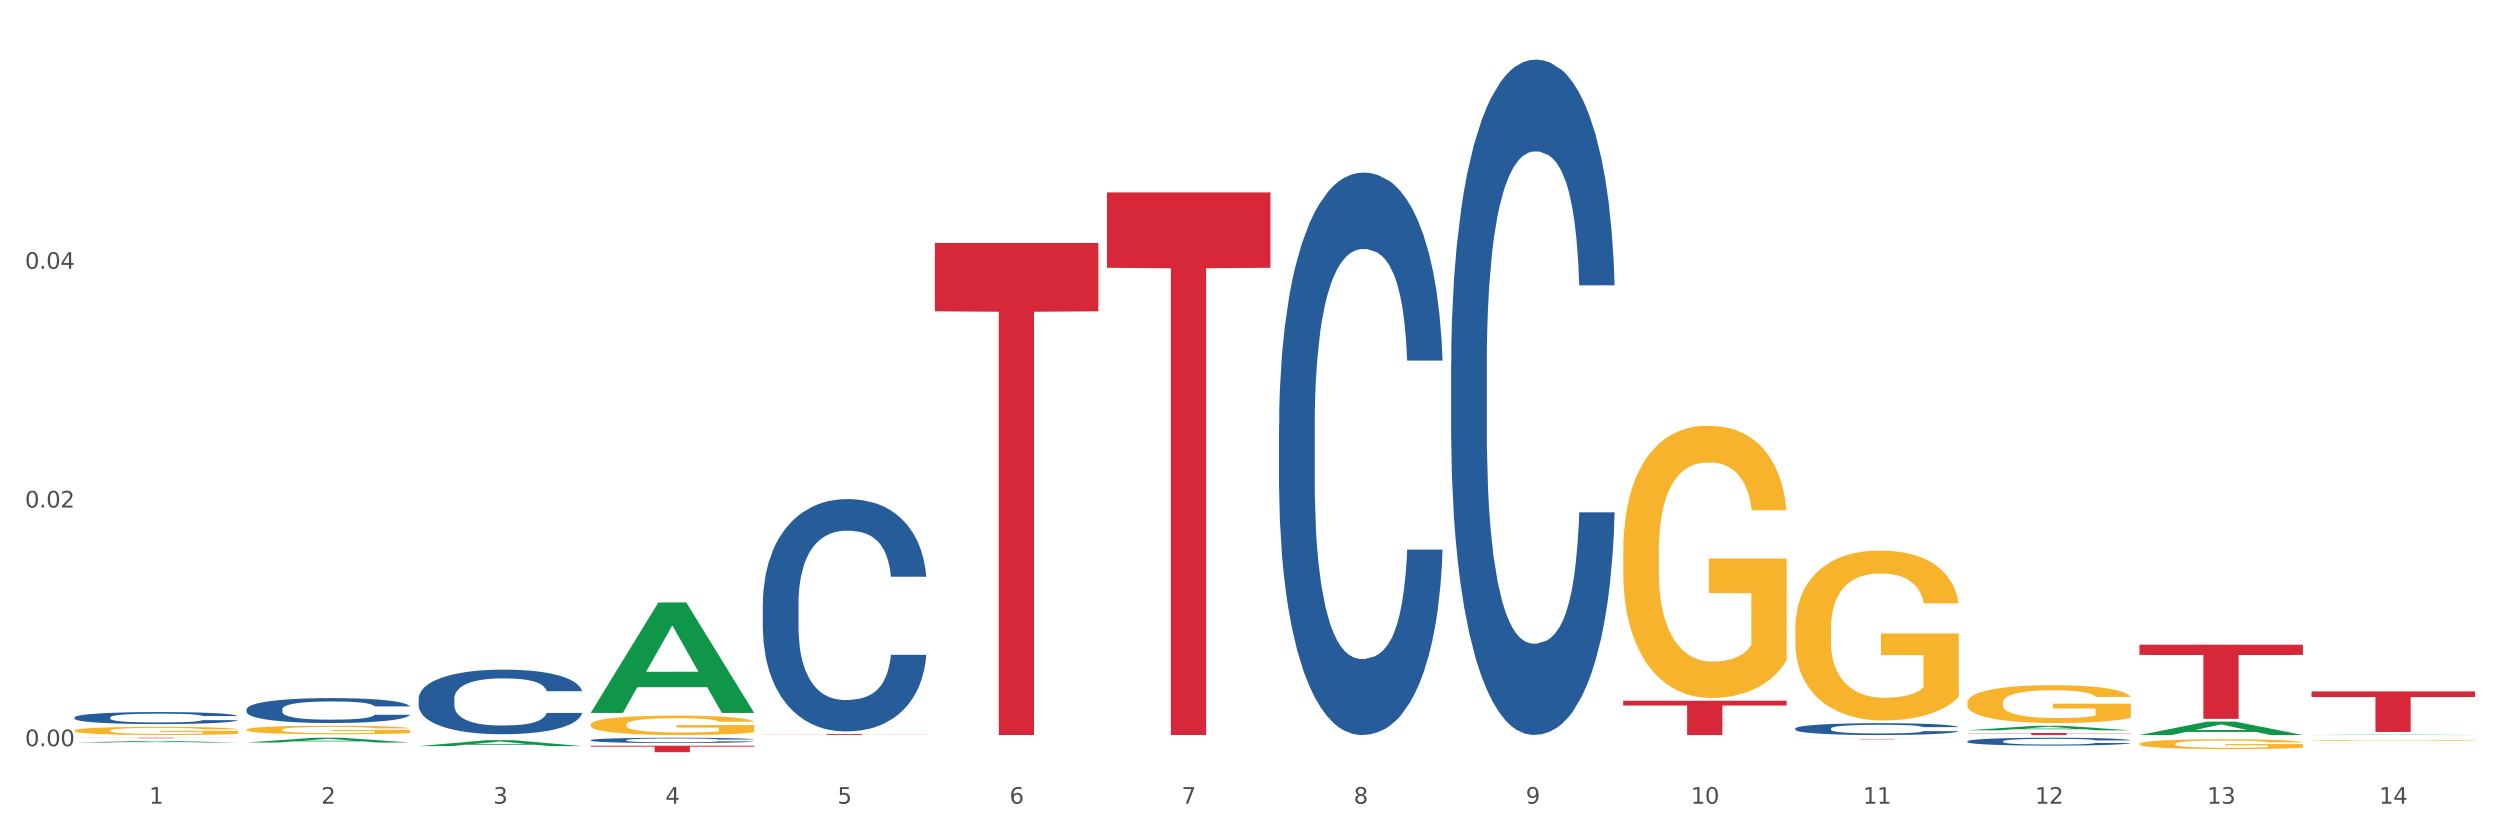 <?xml version="1.0" encoding="utf-8" standalone="no"?>
<!DOCTYPE svg PUBLIC "-//W3C//DTD SVG 1.1//EN"
  "http://www.w3.org/Graphics/SVG/1.1/DTD/svg11.dtd">
<svg xmlns:xlink="http://www.w3.org/1999/xlink" width="1080pt" height="360pt" viewBox="0 0 1080 360" xmlns="http://www.w3.org/2000/svg" version="1.1">
 <rect x="0" y="0" width="1080" height="360" fill="#333333" stroke="none"/>
 <defs>
  <style type="text/css">*{stroke-linejoin: round; stroke-linecap: butt}</style>
 </defs>
 <g id="figure_1">
  <g id="patch_1">
   <path d="M 0 360 
L 1080 360 
L 1080 0 
L 0 0 
z
" style="fill: #ffffff; stroke: #ffffff; stroke-linejoin: miter"/>
  </g>
  <g id="axes_1">
   <g id="matplotlib.axis_1">
    <g id="xtick_1">
     <g id="text_1">
      <!-- 1 -->
      <g style="fill: #4d4d4d" transform="translate(64.432 347.204) scale(0.096 -0.096)">
       <defs>
        <path id="DejaVuSans-31" d="M 794 531 
L 1825 531 
L 1825 4091 
L 703 3866 
L 703 4441 
L 1819 4666 
L 2450 4666 
L 2450 531 
L 3481 531 
L 3481 0 
L 794 0 
L 794 531 
z
" transform="scale(0.016)"/>
       </defs>
       <use xlink:href="#DejaVuSans-31"/>
      </g>
     </g>
    </g>
    <g id="xtick_2">
     <g id="text_2">
      <!-- 2 -->
      <g style="fill: #4d4d4d" transform="translate(138.771 347.204) scale(0.096 -0.096)">
       <defs>
        <path id="DejaVuSans-32" d="M 1228 531 
L 3431 531 
L 3431 0 
L 469 0 
L 469 531 
Q 828 903 1448 1529 
Q 2069 2156 2228 2338 
Q 2531 2678 2651 2914 
Q 2772 3150 2772 3378 
Q 2772 3750 2511 3984 
Q 2250 4219 1831 4219 
Q 1534 4219 1204 4116 
Q 875 4013 500 3803 
L 500 4441 
Q 881 4594 1212 4672 
Q 1544 4750 1819 4750 
Q 2544 4750 2975 4387 
Q 3406 4025 3406 3419 
Q 3406 3131 3298 2873 
Q 3191 2616 2906 2266 
Q 2828 2175 2409 1742 
Q 1991 1309 1228 531 
z
" transform="scale(0.016)"/>
       </defs>
       <use xlink:href="#DejaVuSans-32"/>
      </g>
     </g>
    </g>
    <g id="xtick_3">
     <g id="text_3">
      <!-- 3 -->
      <g style="fill: #4d4d4d" transform="translate(213.109 347.204) scale(0.096 -0.096)">
       <defs>
        <path id="DejaVuSans-33" d="M 2597 2516 
Q 3050 2419 3304 2112 
Q 3559 1806 3559 1356 
Q 3559 666 3084 287 
Q 2609 -91 1734 -91 
Q 1441 -91 1130 -33 
Q 819 25 488 141 
L 488 750 
Q 750 597 1062 519 
Q 1375 441 1716 441 
Q 2309 441 2620 675 
Q 2931 909 2931 1356 
Q 2931 1769 2642 2001 
Q 2353 2234 1838 2234 
L 1294 2234 
L 1294 2753 
L 1863 2753 
Q 2328 2753 2575 2939 
Q 2822 3125 2822 3475 
Q 2822 3834 2567 4026 
Q 2313 4219 1838 4219 
Q 1578 4219 1281 4162 
Q 984 4106 628 3988 
L 628 4550 
Q 988 4650 1302 4700 
Q 1616 4750 1894 4750 
Q 2613 4750 3031 4423 
Q 3450 4097 3450 3541 
Q 3450 3153 3228 2886 
Q 3006 2619 2597 2516 
z
" transform="scale(0.016)"/>
       </defs>
       <use xlink:href="#DejaVuSans-33"/>
      </g>
     </g>
    </g>
    <g id="xtick_4">
     <g id="text_4">
      <!-- 4 -->
      <g style="fill: #4d4d4d" transform="translate(287.448 347.204) scale(0.096 -0.096)">
       <defs>
        <path id="DejaVuSans-34" d="M 2419 4116 
L 825 1625 
L 2419 1625 
L 2419 4116 
z
M 2253 4666 
L 3047 4666 
L 3047 1625 
L 3713 1625 
L 3713 1100 
L 3047 1100 
L 3047 0 
L 2419 0 
L 2419 1100 
L 313 1100 
L 313 1709 
L 2253 4666 
z
" transform="scale(0.016)"/>
       </defs>
       <use xlink:href="#DejaVuSans-34"/>
      </g>
     </g>
    </g>
    <g id="xtick_5">
     <g id="text_5">
      <!-- 5 -->
      <g style="fill: #4d4d4d" transform="translate(361.787 347.204) scale(0.096 -0.096)">
       <defs>
        <path id="DejaVuSans-35" d="M 691 4666 
L 3169 4666 
L 3169 4134 
L 1269 4134 
L 1269 2991 
Q 1406 3038 1543 3061 
Q 1681 3084 1819 3084 
Q 2600 3084 3056 2656 
Q 3513 2228 3513 1497 
Q 3513 744 3044 326 
Q 2575 -91 1722 -91 
Q 1428 -91 1123 -41 
Q 819 9 494 109 
L 494 744 
Q 775 591 1075 516 
Q 1375 441 1709 441 
Q 2250 441 2565 725 
Q 2881 1009 2881 1497 
Q 2881 1984 2565 2268 
Q 2250 2553 1709 2553 
Q 1456 2553 1204 2497 
Q 953 2441 691 2322 
L 691 4666 
z
" transform="scale(0.016)"/>
       </defs>
       <use xlink:href="#DejaVuSans-35"/>
      </g>
     </g>
    </g>
    <g id="xtick_6">
     <g id="text_6">
      <!-- 6 -->
      <g style="fill: #4d4d4d" transform="translate(436.125 347.204) scale(0.096 -0.096)">
       <defs>
        <path id="DejaVuSans-36" d="M 2113 2584 
Q 1688 2584 1439 2293 
Q 1191 2003 1191 1497 
Q 1191 994 1439 701 
Q 1688 409 2113 409 
Q 2538 409 2786 701 
Q 3034 994 3034 1497 
Q 3034 2003 2786 2293 
Q 2538 2584 2113 2584 
z
M 3366 4563 
L 3366 3988 
Q 3128 4100 2886 4159 
Q 2644 4219 2406 4219 
Q 1781 4219 1451 3797 
Q 1122 3375 1075 2522 
Q 1259 2794 1537 2939 
Q 1816 3084 2150 3084 
Q 2853 3084 3261 2657 
Q 3669 2231 3669 1497 
Q 3669 778 3244 343 
Q 2819 -91 2113 -91 
Q 1303 -91 875 529 
Q 447 1150 447 2328 
Q 447 3434 972 4092 
Q 1497 4750 2381 4750 
Q 2619 4750 2861 4703 
Q 3103 4656 3366 4563 
z
" transform="scale(0.016)"/>
       </defs>
       <use xlink:href="#DejaVuSans-36"/>
      </g>
     </g>
    </g>
    <g id="xtick_7">
     <g id="text_7">
      <!-- 7 -->
      <g style="fill: #4d4d4d" transform="translate(510.464 347.204) scale(0.096 -0.096)">
       <defs>
        <path id="DejaVuSans-37" d="M 525 4666 
L 3525 4666 
L 3525 4397 
L 1831 0 
L 1172 0 
L 2766 4134 
L 525 4134 
L 525 4666 
z
" transform="scale(0.016)"/>
       </defs>
       <use xlink:href="#DejaVuSans-37"/>
      </g>
     </g>
    </g>
    <g id="xtick_8">
     <g id="text_8">
      <!-- 8 -->
      <g style="fill: #4d4d4d" transform="translate(584.803 347.204) scale(0.096 -0.096)">
       <defs>
        <path id="DejaVuSans-38" d="M 2034 2216 
Q 1584 2216 1326 1975 
Q 1069 1734 1069 1313 
Q 1069 891 1326 650 
Q 1584 409 2034 409 
Q 2484 409 2743 651 
Q 3003 894 3003 1313 
Q 3003 1734 2745 1975 
Q 2488 2216 2034 2216 
z
M 1403 2484 
Q 997 2584 770 2862 
Q 544 3141 544 3541 
Q 544 4100 942 4425 
Q 1341 4750 2034 4750 
Q 2731 4750 3128 4425 
Q 3525 4100 3525 3541 
Q 3525 3141 3298 2862 
Q 3072 2584 2669 2484 
Q 3125 2378 3379 2068 
Q 3634 1759 3634 1313 
Q 3634 634 3220 271 
Q 2806 -91 2034 -91 
Q 1263 -91 848 271 
Q 434 634 434 1313 
Q 434 1759 690 2068 
Q 947 2378 1403 2484 
z
M 1172 3481 
Q 1172 3119 1398 2916 
Q 1625 2713 2034 2713 
Q 2441 2713 2670 2916 
Q 2900 3119 2900 3481 
Q 2900 3844 2670 4047 
Q 2441 4250 2034 4250 
Q 1625 4250 1398 4047 
Q 1172 3844 1172 3481 
z
" transform="scale(0.016)"/>
       </defs>
       <use xlink:href="#DejaVuSans-38"/>
      </g>
     </g>
    </g>
    <g id="xtick_9">
     <g id="text_9">
      <!-- 9 -->
      <g style="fill: #4d4d4d" transform="translate(659.142 347.204) scale(0.096 -0.096)">
       <defs>
        <path id="DejaVuSans-39" d="M 703 97 
L 703 672 
Q 941 559 1184 500 
Q 1428 441 1663 441 
Q 2288 441 2617 861 
Q 2947 1281 2994 2138 
Q 2813 1869 2534 1725 
Q 2256 1581 1919 1581 
Q 1219 1581 811 2004 
Q 403 2428 403 3163 
Q 403 3881 828 4315 
Q 1253 4750 1959 4750 
Q 2769 4750 3195 4129 
Q 3622 3509 3622 2328 
Q 3622 1225 3098 567 
Q 2575 -91 1691 -91 
Q 1453 -91 1209 -44 
Q 966 3 703 97 
z
M 1959 2075 
Q 2384 2075 2632 2365 
Q 2881 2656 2881 3163 
Q 2881 3666 2632 3958 
Q 2384 4250 1959 4250 
Q 1534 4250 1286 3958 
Q 1038 3666 1038 3163 
Q 1038 2656 1286 2365 
Q 1534 2075 1959 2075 
z
" transform="scale(0.016)"/>
       </defs>
       <use xlink:href="#DejaVuSans-39"/>
      </g>
     </g>
    </g>
    <g id="xtick_10">
     <g id="text_10">
      <!-- 10 -->
      <g style="fill: #4d4d4d" transform="translate(730.426 347.204) scale(0.096 -0.096)">
       <defs>
        <path id="DejaVuSans-30" d="M 2034 4250 
Q 1547 4250 1301 3770 
Q 1056 3291 1056 2328 
Q 1056 1369 1301 889 
Q 1547 409 2034 409 
Q 2525 409 2770 889 
Q 3016 1369 3016 2328 
Q 3016 3291 2770 3770 
Q 2525 4250 2034 4250 
z
M 2034 4750 
Q 2819 4750 3233 4129 
Q 3647 3509 3647 2328 
Q 3647 1150 3233 529 
Q 2819 -91 2034 -91 
Q 1250 -91 836 529 
Q 422 1150 422 2328 
Q 422 3509 836 4129 
Q 1250 4750 2034 4750 
z
" transform="scale(0.016)"/>
       </defs>
       <use xlink:href="#DejaVuSans-31"/>
       <use xlink:href="#DejaVuSans-30" transform="translate(63.623 0)"/>
      </g>
     </g>
    </g>
    <g id="xtick_11">
     <g id="text_11">
      <!-- 11 -->
      <g style="fill: #4d4d4d" transform="translate(804.765 347.204) scale(0.096 -0.096)">
       <use xlink:href="#DejaVuSans-31"/>
       <use xlink:href="#DejaVuSans-31" transform="translate(63.623 0)"/>
      </g>
     </g>
    </g>
    <g id="xtick_12">
     <g id="text_12">
      <!-- 12 -->
      <g style="fill: #4d4d4d" transform="translate(879.104 347.204) scale(0.096 -0.096)">
       <use xlink:href="#DejaVuSans-31"/>
       <use xlink:href="#DejaVuSans-32" transform="translate(63.623 0)"/>
      </g>
     </g>
    </g>
    <g id="xtick_13">
     <g id="text_13">
      <!-- 13 -->
      <g style="fill: #4d4d4d" transform="translate(953.442 347.204) scale(0.096 -0.096)">
       <use xlink:href="#DejaVuSans-31"/>
       <use xlink:href="#DejaVuSans-33" transform="translate(63.623 0)"/>
      </g>
     </g>
    </g>
    <g id="xtick_14">
     <g id="text_14">
      <!-- 14 -->
      <g style="fill: #4d4d4d" transform="translate(1027.781 347.204) scale(0.096 -0.096)">
       <use xlink:href="#DejaVuSans-31"/>
       <use xlink:href="#DejaVuSans-34" transform="translate(63.623 0)"/>
      </g>
     </g>
    </g>
    <g id="xtick_15"/>
    <g id="xtick_16"/>
    <g id="xtick_17"/>
    <g id="xtick_18"/>
    <g id="xtick_19"/>
    <g id="xtick_20"/>
    <g id="xtick_21"/>
    <g id="xtick_22"/>
    <g id="xtick_23"/>
    <g id="xtick_24"/>
    <g id="xtick_25"/>
    <g id="xtick_26"/>
    <g id="xtick_27"/>
   </g>
   <g id="matplotlib.axis_2">
    <g id="ytick_1">
     <g id="text_15">
      <!-- 0.00 -->
      <g style="fill: #4d4d4d" transform="translate(10.8 322.356) scale(0.096 -0.096)">
       <defs>
        <path id="DejaVuSans-2e" d="M 684 794 
L 1344 794 
L 1344 0 
L 684 0 
L 684 794 
z
" transform="scale(0.016)"/>
       </defs>
       <use xlink:href="#DejaVuSans-30"/>
       <use xlink:href="#DejaVuSans-2e" transform="translate(63.623 0)"/>
       <use xlink:href="#DejaVuSans-30" transform="translate(95.41 0)"/>
       <use xlink:href="#DejaVuSans-30" transform="translate(159.033 0)"/>
      </g>
     </g>
    </g>
    <g id="ytick_2">
     <g id="text_16">
      <!-- 0.02 -->
      <g style="fill: #4d4d4d" transform="translate(10.8 219.241) scale(0.096 -0.096)">
       <use xlink:href="#DejaVuSans-30"/>
       <use xlink:href="#DejaVuSans-2e" transform="translate(63.623 0)"/>
       <use xlink:href="#DejaVuSans-30" transform="translate(95.41 0)"/>
       <use xlink:href="#DejaVuSans-32" transform="translate(159.033 0)"/>
      </g>
     </g>
    </g>
    <g id="ytick_3">
     <g id="text_17">
      <!-- 0.04 -->
      <g style="fill: #4d4d4d" transform="translate(10.8 116.126) scale(0.096 -0.096)">
       <use xlink:href="#DejaVuSans-30"/>
       <use xlink:href="#DejaVuSans-2e" transform="translate(63.623 0)"/>
       <use xlink:href="#DejaVuSans-30" transform="translate(95.41 0)"/>
       <use xlink:href="#DejaVuSans-34" transform="translate(159.033 0)"/>
      </g>
     </g>
    </g>
    <g id="ytick_4"/>
    <g id="ytick_5"/>
    <g id="ytick_6"/>
   </g>
   <g id="PolyCollection_1">
    <path d="M 32.175 320.77 
L 32.248 320.769 
L 61.37 320.091 
L 73.456 320.091 
L 102.797 320.771 
L 88.818 320.771 
L 82.484 320.613 
L 52.415 320.613 
L 52.197 320.615 
L 46.081 320.771 
L 32.175 320.771 
L 32.175 320.77 
L 56.201 320.518 
L 78.698 320.518 
L 67.559 320.236 
L 67.413 320.234 
L 67.267 320.236 
L 56.128 320.518 
L 56.201 320.518 
L 32.175 320.77 
z
" clip-path="url(#p7b6e1a8be5)" style="fill: #109648"/>
    <path d="M 106.514 320.761 
L 106.587 320.759 
L 135.709 318.711 
L 147.795 318.709 
L 177.135 320.764 
L 163.157 320.764 
L 156.823 320.286 
L 126.754 320.286 
L 126.535 320.293 
L 120.42 320.764 
L 106.514 320.764 
L 106.514 320.761 
L 130.54 320 
L 153.037 319.998 
L 141.897 319.147 
L 141.752 319.143 
L 141.606 319.149 
L 130.467 319.998 
L 130.54 320 
L 106.514 320.761 
z
" clip-path="url(#p7b6e1a8be5)" style="fill: #109648"/>
    <path d="M 180.852 322.32 
L 180.925 322.317 
L 210.048 319.774 
L 222.133 319.772 
L 251.474 322.324 
L 237.495 322.324 
L 231.161 321.73 
L 201.092 321.73 
L 200.874 321.74 
L 194.758 322.324 
L 180.852 322.324 
L 180.852 322.32 
L 204.878 321.375 
L 227.375 321.373 
L 216.236 320.316 
L 216.09 320.311 
L 215.945 320.318 
L 204.806 321.373 
L 204.878 321.375 
L 180.852 322.32 
z
" clip-path="url(#p7b6e1a8be5)" style="fill: #109648"/>
    <path d="M 255.191 307.884 
L 255.264 307.839 
L 284.386 260.285 
L 296.472 260.24 
L 325.813 307.974 
L 311.834 307.974 
L 305.5 296.858 
L 275.431 296.858 
L 275.213 297.038 
L 269.097 307.974 
L 255.191 307.974 
L 255.191 307.884 
L 279.217 290.225 
L 301.714 290.18 
L 290.575 270.415 
L 290.429 270.325 
L 290.284 270.459 
L 279.144 290.18 
L 279.217 290.225 
L 255.191 307.884 
z
" clip-path="url(#p7b6e1a8be5)" style="fill: #109648"/>
    <path d="M 849.901 315.498 
L 849.974 315.496 
L 879.096 313.535 
L 891.182 313.533 
L 920.523 315.502 
L 906.544 315.502 
L 900.21 315.043 
L 870.141 315.043 
L 869.922 315.051 
L 863.807 315.502 
L 849.901 315.502 
L 849.901 315.498 
L 873.927 314.77 
L 896.424 314.768 
L 885.284 313.952 
L 885.139 313.949 
L 884.993 313.954 
L 873.854 314.768 
L 873.927 314.77 
L 849.901 315.498 
z
" clip-path="url(#p7b6e1a8be5)" style="fill: #109648"/>
    <path d="M 924.24 317.526 
L 924.312 317.521 
L 953.435 311.731 
L 965.52 311.725 
L 994.861 317.537 
L 980.883 317.537 
L 974.548 316.184 
L 944.48 316.184 
L 944.261 316.206 
L 938.145 317.537 
L 924.24 317.537 
L 924.24 317.526 
L 948.265 315.376 
L 970.763 315.371 
L 959.623 312.964 
L 959.478 312.953 
L 959.332 312.97 
L 948.193 315.371 
L 948.265 315.376 
L 924.24 317.526 
z
" clip-path="url(#p7b6e1a8be5)" style="fill: #109648"/>
    <path d="M 998.578 317.537 
L 998.651 317.537 
L 1027.773 317.361 
L 1039.859 317.36 
L 1069.2 317.537 
L 1055.221 317.537 
L 1048.887 317.496 
L 1018.818 317.496 
L 1018.6 317.497 
L 1012.484 317.537 
L 998.578 317.537 
L 998.578 317.537 
L 1022.604 317.471 
L 1045.101 317.471 
L 1033.962 317.398 
L 1033.816 317.398 
L 1033.671 317.398 
L 1022.531 317.471 
L 1022.604 317.471 
L 998.578 317.537 
z
" clip-path="url(#p7b6e1a8be5)" style="fill: #109648"/>
    <path d="M 998.578 319.863 
L 998.662 319.863 
L 998.662 319.849 
L 998.828 319.838 
L 999.662 319.81 
L 1000.913 319.787 
L 1001.83 319.775 
L 1002.747 319.765 
L 1003.831 319.755 
L 1005.165 319.744 
L 1007.583 319.729 
L 1009.084 319.721 
L 1010.918 319.713 
L 1014.253 319.701 
L 1016.671 319.694 
L 1019.173 319.689 
L 1023.258 319.682 
L 1025.926 319.679 
L 1028.761 319.677 
L 1032.18 319.675 
L 1034.765 319.675 
L 1040.434 319.676 
L 1045.27 319.679 
L 1047.605 319.682 
L 1050.607 319.686 
L 1052.191 319.689 
L 1054.775 319.695 
L 1057.444 319.703 
L 1059.278 319.71 
L 1062.029 319.722 
L 1064.114 319.735 
L 1066.032 319.751 
L 1067.032 319.762 
L 1067.783 319.772 
L 1068.45 319.783 
L 1069.117 319.801 
L 1054.108 319.801 
L 1053.525 319.788 
L 1052.608 319.776 
L 1051.274 319.764 
L 1050.106 319.757 
L 1048.105 319.747 
L 1046.271 319.741 
L 1044.353 319.737 
L 1042.019 319.733 
L 1040.184 319.731 
L 1037.599 319.73 
L 1032.513 319.73 
L 1029.095 319.733 
L 1026.76 319.737 
L 1025.259 319.74 
L 1023.925 319.744 
L 1022.425 319.749 
L 1020.674 319.757 
L 1019.423 319.764 
L 1018.172 319.773 
L 1017.172 319.782 
L 1016.255 319.792 
L 1015.504 319.804 
L 1014.92 319.815 
L 1014.42 319.829 
L 1014.003 319.853 
L 1014.003 319.904 
L 1014.17 319.915 
L 1014.587 319.931 
L 1015.087 319.942 
L 1015.921 319.956 
L 1016.671 319.965 
L 1018.089 319.979 
L 1019.673 319.99 
L 1020.924 319.997 
L 1022.174 320.003 
L 1024.342 320.011 
L 1026.76 320.018 
L 1028.845 320.022 
L 1031.68 320.026 
L 1033.597 320.027 
L 1035.265 320.028 
L 1039.35 320.028 
L 1042.269 320.027 
L 1045.52 320.024 
L 1048.022 320.021 
L 1050.106 320.017 
L 1052.441 320.01 
L 1053.942 320.004 
L 1053.942 319.926 
L 1035.598 319.925 
L 1035.598 319.874 
L 1069.2 319.874 
L 1069.2 320.026 
L 1067.783 320.033 
L 1066.198 320.04 
L 1064.531 320.047 
L 1062.029 320.055 
L 1059.028 320.062 
L 1056.36 320.067 
L 1053.525 320.072 
L 1050.19 320.076 
L 1045.854 320.08 
L 1043.186 320.081 
L 1039.851 320.082 
L 1035.932 320.083 
L 1032.513 320.082 
L 1029.178 320.08 
L 1025.676 320.077 
L 1022.258 320.072 
L 1019.673 320.067 
L 1017.088 320.061 
L 1014.337 320.053 
L 1012.169 320.046 
L 1010.501 320.039 
L 1008.667 320.03 
L 1006.666 320.019 
L 1005.165 320.009 
L 1003.831 319.999 
L 1002.414 319.985 
L 1001.413 319.974 
L 1000.413 319.959 
L 999.829 319.948 
L 999.162 319.932 
L 998.662 319.908 
L 998.578 319.863 
z
" clip-path="url(#p7b6e1a8be5)" style="fill: #f7b32b"/>
    <path d="M 701.223 238.271 
L 701.307 238.164 
L 701.307 234.296 
L 701.474 230.966 
L 702.307 222.909 
L 703.558 216.248 
L 704.475 212.703 
L 705.392 209.802 
L 706.476 206.902 
L 707.81 203.894 
L 710.228 199.489 
L 711.729 197.233 
L 713.563 194.87 
L 716.899 191.432 
L 719.317 189.498 
L 721.818 187.887 
L 725.903 185.953 
L 728.572 185.094 
L 731.406 184.449 
L 734.825 184.02 
L 737.41 183.912 
L 743.08 184.235 
L 747.915 185.201 
L 750.25 185.953 
L 753.252 187.243 
L 754.836 188.102 
L 757.421 189.821 
L 760.089 192.077 
L 761.923 194.01 
L 764.675 197.663 
L 766.759 201.316 
L 768.677 205.828 
L 769.677 208.943 
L 770.428 211.844 
L 771.095 215.174 
L 771.762 220.438 
L 756.754 220.438 
L 756.17 216.678 
L 755.253 213.133 
L 753.919 209.695 
L 752.751 207.546 
L 750.75 204.861 
L 748.916 203.142 
L 746.998 201.853 
L 744.664 200.778 
L 742.829 200.241 
L 740.245 199.812 
L 735.159 199.919 
L 731.74 200.778 
L 729.405 201.853 
L 727.905 202.82 
L 726.571 203.894 
L 725.07 205.398 
L 723.319 207.654 
L 722.068 209.695 
L 720.817 212.273 
L 719.817 214.852 
L 718.9 217.86 
L 718.149 221.082 
L 717.566 224.413 
L 717.065 228.495 
L 716.648 235.263 
L 716.648 249.981 
L 716.815 253.311 
L 717.232 257.716 
L 717.732 261.046 
L 718.566 265.021 
L 719.317 267.706 
L 720.734 271.574 
L 722.318 274.797 
L 723.569 276.838 
L 724.82 278.557 
L 726.987 280.92 
L 729.405 282.854 
L 731.49 284.036 
L 734.325 285.11 
L 736.242 285.54 
L 737.91 285.754 
L 741.996 285.754 
L 744.914 285.432 
L 748.166 284.68 
L 750.667 283.713 
L 752.751 282.532 
L 755.086 280.598 
L 756.587 278.772 
L 756.587 256.319 
L 738.244 256.212 
L 738.244 241.279 
L 771.845 241.279 
L 771.845 285.11 
L 770.428 287.366 
L 768.844 289.407 
L 767.176 291.233 
L 764.675 293.489 
L 761.673 295.638 
L 759.005 297.142 
L 756.17 298.431 
L 752.835 299.613 
L 748.499 300.687 
L 745.831 301.117 
L 742.496 301.439 
L 738.577 301.546 
L 735.159 301.331 
L 731.823 300.794 
L 728.321 299.827 
L 724.903 298.431 
L 722.318 297.034 
L 719.733 295.315 
L 716.982 293.059 
L 714.814 290.911 
L 713.147 288.977 
L 711.312 286.506 
L 709.311 283.284 
L 707.81 280.383 
L 706.476 277.375 
L 705.059 273.508 
L 704.058 270.177 
L 703.058 265.988 
L 702.474 262.872 
L 701.807 258.038 
L 701.307 251.27 
L 701.223 238.271 
z
" clip-path="url(#p7b6e1a8be5)" style="fill: #f7b32b"/>
    <path d="M 255.191 313.023 
L 255.275 313.016 
L 255.275 312.74 
L 255.441 312.502 
L 256.275 311.927 
L 257.526 311.452 
L 258.443 311.199 
L 259.36 310.992 
L 260.444 310.785 
L 261.778 310.571 
L 264.196 310.257 
L 265.697 310.096 
L 267.531 309.927 
L 270.866 309.682 
L 273.284 309.544 
L 275.786 309.429 
L 279.871 309.291 
L 282.539 309.23 
L 285.374 309.184 
L 288.793 309.153 
L 291.377 309.145 
L 297.047 309.168 
L 301.883 309.237 
L 304.218 309.291 
L 307.219 309.383 
L 308.804 309.444 
L 311.388 309.567 
L 314.057 309.728 
L 315.891 309.866 
L 318.642 310.126 
L 320.727 310.387 
L 322.645 310.709 
L 323.645 310.931 
L 324.395 311.138 
L 325.062 311.375 
L 325.73 311.751 
L 310.721 311.751 
L 310.138 311.483 
L 309.221 311.23 
L 307.886 310.985 
L 306.719 310.831 
L 304.718 310.64 
L 302.884 310.517 
L 300.966 310.425 
L 298.631 310.349 
L 296.797 310.31 
L 294.212 310.28 
L 289.126 310.287 
L 285.708 310.349 
L 283.373 310.425 
L 281.872 310.494 
L 280.538 310.571 
L 279.037 310.678 
L 277.286 310.839 
L 276.036 310.985 
L 274.785 311.169 
L 273.785 311.353 
L 272.867 311.567 
L 272.117 311.797 
L 271.533 312.035 
L 271.033 312.326 
L 270.616 312.809 
L 270.616 313.859 
L 270.783 314.096 
L 271.2 314.41 
L 271.7 314.648 
L 272.534 314.931 
L 273.284 315.123 
L 274.702 315.399 
L 276.286 315.629 
L 277.537 315.774 
L 278.787 315.897 
L 280.955 316.066 
L 283.373 316.204 
L 285.458 316.288 
L 288.292 316.365 
L 290.21 316.395 
L 291.878 316.411 
L 295.963 316.411 
L 298.882 316.388 
L 302.133 316.334 
L 304.635 316.265 
L 306.719 316.181 
L 309.054 316.043 
L 310.555 315.912 
L 310.555 314.311 
L 292.211 314.303 
L 292.211 313.238 
L 325.813 313.238 
L 325.813 316.365 
L 324.395 316.525 
L 322.811 316.671 
L 321.144 316.801 
L 318.642 316.962 
L 315.641 317.116 
L 312.973 317.223 
L 310.138 317.315 
L 306.803 317.399 
L 302.467 317.476 
L 299.799 317.506 
L 296.464 317.529 
L 292.545 317.537 
L 289.126 317.522 
L 285.791 317.483 
L 282.289 317.414 
L 278.871 317.315 
L 276.286 317.215 
L 273.701 317.093 
L 270.95 316.932 
L 268.782 316.778 
L 267.114 316.64 
L 265.28 316.464 
L 263.279 316.234 
L 261.778 316.027 
L 260.444 315.813 
L 259.027 315.537 
L 258.026 315.299 
L 257.025 315 
L 256.442 314.778 
L 255.775 314.433 
L 255.275 313.95 
L 255.191 313.023 
z
" clip-path="url(#p7b6e1a8be5)" style="fill: #f7b32b"/>
    <path d="M 106.514 315.228 
L 106.597 315.224 
L 106.597 315.102 
L 106.764 314.997 
L 107.598 314.742 
L 108.848 314.532 
L 109.765 314.42 
L 110.683 314.328 
L 111.767 314.236 
L 113.101 314.141 
L 115.519 314.002 
L 117.019 313.931 
L 118.854 313.856 
L 122.189 313.748 
L 124.607 313.687 
L 127.108 313.636 
L 131.194 313.575 
L 133.862 313.548 
L 136.697 313.527 
L 140.115 313.514 
L 142.7 313.51 
L 148.37 313.52 
L 153.206 313.551 
L 155.54 313.575 
L 158.542 313.615 
L 160.126 313.643 
L 162.711 313.697 
L 165.379 313.768 
L 167.213 313.829 
L 169.965 313.945 
L 172.049 314.06 
L 173.967 314.203 
L 174.968 314.301 
L 175.718 314.393 
L 176.385 314.498 
L 177.052 314.664 
L 162.044 314.664 
L 161.46 314.545 
L 160.543 314.433 
L 159.209 314.325 
L 158.042 314.257 
L 156.041 314.172 
L 154.206 314.118 
L 152.289 314.077 
L 149.954 314.043 
L 148.12 314.026 
L 145.535 314.012 
L 140.449 314.016 
L 137.03 314.043 
L 134.696 314.077 
L 133.195 314.108 
L 131.861 314.141 
L 130.36 314.189 
L 128.609 314.26 
L 127.358 314.325 
L 126.108 314.406 
L 125.107 314.488 
L 124.19 314.583 
L 123.44 314.684 
L 122.856 314.79 
L 122.356 314.919 
L 121.939 315.132 
L 121.939 315.597 
L 122.106 315.703 
L 122.522 315.842 
L 123.023 315.947 
L 123.856 316.073 
L 124.607 316.157 
L 126.024 316.28 
L 127.609 316.381 
L 128.859 316.446 
L 130.11 316.5 
L 132.278 316.575 
L 134.696 316.636 
L 136.78 316.673 
L 139.615 316.707 
L 141.533 316.721 
L 143.2 316.728 
L 147.286 316.728 
L 150.204 316.717 
L 153.456 316.694 
L 155.957 316.663 
L 158.042 316.626 
L 160.376 316.565 
L 161.877 316.507 
L 161.877 315.798 
L 143.534 315.794 
L 143.534 315.323 
L 177.135 315.323 
L 177.135 316.707 
L 175.718 316.779 
L 174.134 316.843 
L 172.466 316.901 
L 169.965 316.972 
L 166.963 317.04 
L 164.295 317.087 
L 161.46 317.128 
L 158.125 317.165 
L 153.789 317.199 
L 151.121 317.213 
L 147.786 317.223 
L 143.867 317.227 
L 140.449 317.22 
L 137.114 317.203 
L 133.612 317.172 
L 130.193 317.128 
L 127.609 317.084 
L 125.024 317.03 
L 122.272 316.958 
L 120.104 316.891 
L 118.437 316.829 
L 116.603 316.751 
L 114.601 316.65 
L 113.101 316.558 
L 111.767 316.463 
L 110.349 316.341 
L 109.349 316.235 
L 108.348 316.103 
L 107.764 316.005 
L 107.097 315.852 
L 106.597 315.638 
L 106.514 315.228 
z
" clip-path="url(#p7b6e1a8be5)" style="fill: #f7b32b"/>
    <path d="M 32.175 315.619 
L 32.258 315.616 
L 32.258 315.499 
L 32.425 315.398 
L 33.259 315.153 
L 34.51 314.951 
L 35.427 314.844 
L 36.344 314.756 
L 37.428 314.668 
L 38.762 314.577 
L 41.18 314.443 
L 42.681 314.375 
L 44.515 314.303 
L 47.85 314.199 
L 50.268 314.141 
L 52.77 314.092 
L 56.855 314.033 
L 59.523 314.007 
L 62.358 313.988 
L 65.777 313.975 
L 68.361 313.971 
L 74.031 313.981 
L 78.867 314.01 
L 81.202 314.033 
L 84.203 314.072 
L 85.788 314.098 
L 88.372 314.15 
L 91.04 314.219 
L 92.875 314.277 
L 95.626 314.388 
L 97.711 314.499 
L 99.628 314.636 
L 100.629 314.73 
L 101.379 314.818 
L 102.046 314.919 
L 102.713 315.078 
L 87.705 315.078 
L 87.122 314.965 
L 86.204 314.857 
L 84.87 314.753 
L 83.703 314.688 
L 81.702 314.606 
L 79.868 314.554 
L 77.95 314.515 
L 75.615 314.483 
L 73.781 314.466 
L 71.196 314.453 
L 66.11 314.457 
L 62.692 314.483 
L 60.357 314.515 
L 58.856 314.544 
L 57.522 314.577 
L 56.021 314.623 
L 54.27 314.691 
L 53.02 314.753 
L 51.769 314.831 
L 50.768 314.909 
L 49.851 315 
L 49.101 315.098 
L 48.517 315.199 
L 48.017 315.323 
L 47.6 315.528 
L 47.6 315.974 
L 47.767 316.075 
L 48.184 316.208 
L 48.684 316.309 
L 49.518 316.43 
L 50.268 316.511 
L 51.686 316.629 
L 53.27 316.726 
L 54.52 316.788 
L 55.771 316.84 
L 57.939 316.912 
L 60.357 316.97 
L 62.441 317.006 
L 65.276 317.039 
L 67.194 317.052 
L 68.862 317.058 
L 72.947 317.058 
L 75.865 317.049 
L 79.117 317.026 
L 81.619 316.997 
L 83.703 316.961 
L 86.038 316.902 
L 87.538 316.847 
L 87.538 316.166 
L 69.195 316.163 
L 69.195 315.71 
L 102.797 315.71 
L 102.797 317.039 
L 101.379 317.107 
L 99.795 317.169 
L 98.128 317.224 
L 95.626 317.293 
L 92.625 317.358 
L 89.956 317.404 
L 87.122 317.443 
L 83.786 317.478 
L 79.451 317.511 
L 76.783 317.524 
L 73.447 317.534 
L 69.529 317.537 
L 66.11 317.531 
L 62.775 317.514 
L 59.273 317.485 
L 55.855 317.443 
L 53.27 317.4 
L 50.685 317.348 
L 47.934 317.28 
L 45.766 317.215 
L 44.098 317.156 
L 42.264 317.081 
L 40.263 316.983 
L 38.762 316.896 
L 37.428 316.804 
L 36.01 316.687 
L 35.01 316.586 
L 34.009 316.459 
L 33.426 316.365 
L 32.759 316.218 
L 32.258 316.013 
L 32.175 315.619 
z
" clip-path="url(#p7b6e1a8be5)" style="fill: #f7b32b"/>
    <path d="M 775.562 271.773 
L 775.645 271.706 
L 775.645 269.293 
L 775.812 267.215 
L 776.646 262.188 
L 777.897 258.032 
L 778.814 255.82 
L 779.731 254.01 
L 780.815 252.2 
L 782.149 250.323 
L 784.567 247.575 
L 786.068 246.168 
L 787.902 244.693 
L 791.237 242.548 
L 793.655 241.342 
L 796.157 240.336 
L 800.242 239.13 
L 802.91 238.593 
L 805.745 238.191 
L 809.164 237.923 
L 811.748 237.856 
L 817.418 238.057 
L 822.254 238.66 
L 824.589 239.13 
L 827.59 239.934 
L 829.175 240.47 
L 831.759 241.543 
L 834.427 242.95 
L 836.262 244.157 
L 839.013 246.436 
L 841.098 248.715 
L 843.015 251.53 
L 844.016 253.474 
L 844.766 255.284 
L 845.433 257.362 
L 846.1 260.646 
L 831.092 260.646 
L 830.509 258.3 
L 829.592 256.088 
L 828.257 253.943 
L 827.09 252.602 
L 825.089 250.927 
L 823.255 249.854 
L 821.337 249.05 
L 819.002 248.38 
L 817.168 248.044 
L 814.583 247.776 
L 809.497 247.843 
L 806.079 248.38 
L 803.744 249.05 
L 802.243 249.653 
L 800.909 250.323 
L 799.408 251.262 
L 797.657 252.669 
L 796.407 253.943 
L 795.156 255.552 
L 794.156 257.16 
L 793.238 259.037 
L 792.488 261.048 
L 791.904 263.126 
L 791.404 265.673 
L 790.987 269.896 
L 790.987 279.079 
L 791.154 281.157 
L 791.571 283.905 
L 792.071 285.983 
L 792.905 288.463 
L 793.655 290.139 
L 795.073 292.552 
L 796.657 294.563 
L 797.908 295.836 
L 799.158 296.909 
L 801.326 298.383 
L 803.744 299.59 
L 805.829 300.327 
L 808.663 300.998 
L 810.581 301.266 
L 812.249 301.4 
L 816.334 301.4 
L 819.253 301.199 
L 822.504 300.729 
L 825.006 300.126 
L 827.09 299.389 
L 829.425 298.182 
L 830.926 297.043 
L 830.926 283.034 
L 812.582 282.967 
L 812.582 273.65 
L 846.184 273.65 
L 846.184 300.998 
L 844.766 302.405 
L 843.182 303.679 
L 841.515 304.818 
L 839.013 306.226 
L 836.012 307.566 
L 833.344 308.505 
L 830.509 309.309 
L 827.174 310.047 
L 822.838 310.717 
L 820.17 310.985 
L 816.835 311.186 
L 812.916 311.253 
L 809.497 311.119 
L 806.162 310.784 
L 802.66 310.181 
L 799.242 309.309 
L 796.657 308.438 
L 794.072 307.365 
L 791.321 305.958 
L 789.153 304.617 
L 787.485 303.411 
L 785.651 301.869 
L 783.65 299.858 
L 782.149 298.048 
L 780.815 296.172 
L 779.398 293.758 
L 778.397 291.681 
L 777.396 289.066 
L 776.813 287.123 
L 776.146 284.106 
L 775.645 279.883 
L 775.562 271.773 
z
" clip-path="url(#p7b6e1a8be5)" style="fill: #f7b32b"/>
    <path d="M 849.901 303.568 
L 849.984 303.553 
L 849.984 303.015 
L 850.151 302.552 
L 850.985 301.433 
L 852.235 300.507 
L 853.153 300.014 
L 854.07 299.611 
L 855.154 299.208 
L 856.488 298.79 
L 858.906 298.178 
L 860.407 297.865 
L 862.241 297.536 
L 865.576 297.058 
L 867.994 296.79 
L 870.495 296.566 
L 874.581 296.297 
L 877.249 296.177 
L 880.084 296.088 
L 883.502 296.028 
L 886.087 296.013 
L 891.757 296.058 
L 896.593 296.192 
L 898.927 296.297 
L 901.929 296.476 
L 903.513 296.596 
L 906.098 296.834 
L 908.766 297.148 
L 910.601 297.417 
L 913.352 297.924 
L 915.436 298.432 
L 917.354 299.059 
L 918.355 299.492 
L 919.105 299.895 
L 919.772 300.358 
L 920.439 301.089 
L 905.431 301.089 
L 904.847 300.567 
L 903.93 300.074 
L 902.596 299.596 
L 901.429 299.298 
L 899.428 298.925 
L 897.593 298.686 
L 895.676 298.506 
L 893.341 298.357 
L 891.507 298.283 
L 888.922 298.223 
L 883.836 298.238 
L 880.417 298.357 
L 878.083 298.506 
L 876.582 298.641 
L 875.248 298.79 
L 873.747 298.999 
L 871.996 299.313 
L 870.745 299.596 
L 869.495 299.955 
L 868.494 300.313 
L 867.577 300.731 
L 866.827 301.179 
L 866.243 301.642 
L 865.743 302.209 
L 865.326 303.15 
L 865.326 305.195 
L 865.493 305.658 
L 865.91 306.27 
L 866.41 306.733 
L 867.244 307.285 
L 867.994 307.658 
L 869.411 308.196 
L 870.996 308.644 
L 872.246 308.927 
L 873.497 309.166 
L 875.665 309.495 
L 878.083 309.763 
L 880.167 309.928 
L 883.002 310.077 
L 884.92 310.137 
L 886.587 310.166 
L 890.673 310.166 
L 893.591 310.122 
L 896.843 310.017 
L 899.344 309.883 
L 901.429 309.719 
L 903.763 309.45 
L 905.264 309.196 
L 905.264 306.076 
L 886.921 306.061 
L 886.921 303.986 
L 920.523 303.986 
L 920.523 310.077 
L 919.105 310.39 
L 917.521 310.674 
L 915.853 310.928 
L 913.352 311.241 
L 910.35 311.54 
L 907.682 311.749 
L 904.847 311.928 
L 901.512 312.092 
L 897.177 312.242 
L 894.508 312.301 
L 891.173 312.346 
L 887.254 312.361 
L 883.836 312.331 
L 880.501 312.257 
L 876.999 312.122 
L 873.58 311.928 
L 870.996 311.734 
L 868.411 311.495 
L 865.659 311.182 
L 863.492 310.883 
L 861.824 310.614 
L 859.99 310.271 
L 857.989 309.823 
L 856.488 309.42 
L 855.154 309.002 
L 853.736 308.464 
L 852.736 308.002 
L 851.735 307.419 
L 851.151 306.986 
L 850.484 306.315 
L 849.984 305.374 
L 849.901 303.568 
z
" clip-path="url(#p7b6e1a8be5)" style="fill: #f7b32b"/>
    <path d="M 924.24 321.336 
L 924.323 321.332 
L 924.323 321.192 
L 924.49 321.072 
L 925.323 320.781 
L 926.574 320.54 
L 927.491 320.412 
L 928.408 320.308 
L 929.492 320.203 
L 930.826 320.094 
L 933.244 319.935 
L 934.745 319.854 
L 936.58 319.768 
L 939.915 319.644 
L 942.333 319.574 
L 944.834 319.516 
L 948.92 319.446 
L 951.588 319.415 
L 954.423 319.392 
L 957.841 319.376 
L 960.426 319.373 
L 966.096 319.384 
L 970.932 319.419 
L 973.266 319.446 
L 976.268 319.493 
L 977.852 319.524 
L 980.437 319.586 
L 983.105 319.667 
L 984.939 319.737 
L 987.691 319.869 
L 989.775 320.001 
L 991.693 320.164 
L 992.693 320.277 
L 993.444 320.381 
L 994.111 320.502 
L 994.778 320.692 
L 979.77 320.692 
L 979.186 320.556 
L 978.269 320.428 
L 976.935 320.304 
L 975.768 320.226 
L 973.766 320.129 
L 971.932 320.067 
L 970.014 320.02 
L 967.68 319.982 
L 965.845 319.962 
L 963.261 319.947 
L 958.175 319.951 
L 954.756 319.982 
L 952.422 320.02 
L 950.921 320.055 
L 949.587 320.094 
L 948.086 320.149 
L 946.335 320.23 
L 945.084 320.304 
L 943.834 320.397 
L 942.833 320.49 
L 941.916 320.599 
L 941.165 320.715 
L 940.582 320.835 
L 940.081 320.983 
L 939.665 321.227 
L 939.665 321.759 
L 939.831 321.879 
L 940.248 322.038 
L 940.749 322.158 
L 941.582 322.302 
L 942.333 322.399 
L 943.75 322.538 
L 945.334 322.655 
L 946.585 322.728 
L 947.836 322.791 
L 950.004 322.876 
L 952.422 322.946 
L 954.506 322.988 
L 957.341 323.027 
L 959.259 323.043 
L 960.926 323.05 
L 965.012 323.05 
L 967.93 323.039 
L 971.182 323.012 
L 973.683 322.977 
L 975.768 322.934 
L 978.102 322.864 
L 979.603 322.798 
L 979.603 321.987 
L 961.26 321.984 
L 961.26 321.444 
L 994.861 321.444 
L 994.861 323.027 
L 993.444 323.109 
L 991.86 323.182 
L 990.192 323.248 
L 987.691 323.33 
L 984.689 323.407 
L 982.021 323.462 
L 979.186 323.508 
L 975.851 323.551 
L 971.515 323.59 
L 968.847 323.605 
L 965.512 323.617 
L 961.593 323.621 
L 958.175 323.613 
L 954.84 323.594 
L 951.338 323.559 
L 947.919 323.508 
L 945.334 323.458 
L 942.75 323.396 
L 939.998 323.314 
L 937.83 323.237 
L 936.163 323.167 
L 934.328 323.078 
L 932.327 322.961 
L 930.826 322.856 
L 929.492 322.748 
L 928.075 322.608 
L 927.074 322.488 
L 926.074 322.337 
L 925.49 322.224 
L 924.823 322.05 
L 924.323 321.805 
L 924.24 321.336 
z
" clip-path="url(#p7b6e1a8be5)" style="fill: #f7b32b"/>
    <path d="M 32.175 309.94 
L 32.258 309.935 
L 32.258 309.803 
L 32.509 309.623 
L 33.427 309.291 
L 34.596 309.039 
L 36.599 308.745 
L 37.684 308.622 
L 39.104 308.484 
L 42.025 308.262 
L 45.364 308.072 
L 47.702 307.968 
L 49.455 307.901 
L 53.378 307.783 
L 55.632 307.731 
L 57.969 307.688 
L 59.973 307.659 
L 63.312 307.626 
L 65.983 307.612 
L 69.072 307.607 
L 71.66 307.612 
L 75.082 307.631 
L 80.091 307.688 
L 82.011 307.721 
L 84.599 307.778 
L 87.27 307.854 
L 89.44 307.93 
L 91.945 308.039 
L 94.533 308.181 
L 97.037 308.361 
L 98.79 308.527 
L 100.209 308.703 
L 101.461 308.916 
L 102.379 309.148 
L 102.797 309.343 
L 87.52 309.343 
L 87.103 309.167 
L 86.268 308.978 
L 85.434 308.85 
L 84.515 308.745 
L 83.096 308.627 
L 81.844 308.551 
L 79.757 308.461 
L 77.837 308.404 
L 76.251 308.371 
L 74.331 308.342 
L 70.241 308.314 
L 67.319 308.314 
L 65.482 308.323 
L 63.229 308.347 
L 61.309 308.38 
L 59.055 308.437 
L 57.302 308.499 
L 55.549 308.579 
L 54.547 308.636 
L 53.044 308.741 
L 52.043 308.826 
L 50.707 308.973 
L 49.956 309.077 
L 48.62 309.348 
L 48.036 309.547 
L 47.785 309.684 
L 47.618 309.836 
L 47.618 310.576 
L 48.119 310.908 
L 48.537 311.05 
L 49.204 311.211 
L 50.457 311.42 
L 52.293 311.624 
L 54.213 311.771 
L 55.799 311.861 
L 57.302 311.927 
L 58.804 311.979 
L 60.641 312.027 
L 62.143 312.055 
L 64.397 312.084 
L 67.069 312.098 
L 69.155 312.098 
L 73.413 312.074 
L 75.333 312.05 
L 77.169 312.017 
L 79.173 311.965 
L 80.759 311.908 
L 81.677 311.865 
L 83.18 311.775 
L 84.348 311.68 
L 85.35 311.571 
L 86.018 311.477 
L 86.769 311.334 
L 87.353 311.173 
L 87.52 311.088 
L 102.797 311.088 
L 102.463 311.258 
L 101.879 311.424 
L 100.71 311.647 
L 99.792 311.775 
L 98.372 311.932 
L 96.87 312.065 
L 94.783 312.212 
L 92.863 312.321 
L 90.86 312.415 
L 88.689 312.501 
L 84.766 312.619 
L 83.347 312.653 
L 80.341 312.709 
L 78.004 312.743 
L 74.581 312.776 
L 71.075 312.795 
L 67.402 312.8 
L 64.147 312.79 
L 60.557 312.762 
L 58.303 312.733 
L 55.799 312.69 
L 52.877 312.624 
L 50.123 312.543 
L 47.535 312.449 
L 45.114 312.34 
L 42.86 312.216 
L 39.938 312.012 
L 37.768 311.813 
L 36.182 311.628 
L 35.097 311.472 
L 34.011 311.273 
L 33.427 311.135 
L 32.509 310.803 
L 32.175 310.495 
L 32.175 309.94 
z
" clip-path="url(#p7b6e1a8be5)" style="fill: #255c99"/>
    <path d="M 329.53 260.703 
L 329.613 260.612 
L 329.613 258.045 
L 329.864 254.563 
L 330.782 248.147 
L 331.951 243.289 
L 333.954 237.607 
L 335.039 235.224 
L 336.458 232.566 
L 339.38 228.258 
L 342.719 224.592 
L 345.057 222.575 
L 346.81 221.292 
L 350.733 219.001 
L 352.987 217.993 
L 355.324 217.168 
L 357.328 216.618 
L 360.667 215.976 
L 363.338 215.701 
L 366.427 215.61 
L 369.015 215.701 
L 372.437 216.068 
L 377.446 217.168 
L 379.366 217.809 
L 381.954 218.909 
L 384.625 220.376 
L 386.795 221.842 
L 389.3 223.95 
L 391.887 226.7 
L 394.392 230.183 
L 396.145 233.39 
L 397.564 236.782 
L 398.816 240.906 
L 399.734 245.397 
L 400.152 249.155 
L 384.875 249.155 
L 384.458 245.764 
L 383.623 242.098 
L 382.788 239.623 
L 381.87 237.607 
L 380.451 235.315 
L 379.199 233.849 
L 377.112 232.107 
L 375.192 231.007 
L 373.606 230.366 
L 371.686 229.816 
L 367.595 229.266 
L 364.674 229.266 
L 362.837 229.449 
L 360.583 229.908 
L 358.663 230.549 
L 356.41 231.649 
L 354.656 232.84 
L 352.903 234.399 
L 351.902 235.498 
L 350.399 237.515 
L 349.397 239.165 
L 348.062 242.006 
L 347.31 244.022 
L 345.975 249.247 
L 345.391 253.096 
L 345.14 255.754 
L 344.973 258.687 
L 344.973 272.985 
L 345.474 279.401 
L 345.891 282.15 
L 346.559 285.267 
L 347.811 289.299 
L 349.648 293.241 
L 351.568 296.082 
L 353.154 297.823 
L 354.656 299.106 
L 356.159 300.115 
L 357.996 301.031 
L 359.498 301.581 
L 361.752 302.131 
L 364.423 302.406 
L 366.51 302.406 
L 370.768 301.948 
L 372.688 301.489 
L 374.524 300.848 
L 376.528 299.84 
L 378.114 298.74 
L 379.032 297.915 
L 380.534 296.174 
L 381.703 294.34 
L 382.705 292.232 
L 383.373 290.399 
L 384.124 287.65 
L 384.708 284.533 
L 384.875 282.884 
L 400.152 282.884 
L 399.818 286.183 
L 399.233 289.391 
L 398.065 293.699 
L 397.146 296.174 
L 395.727 299.198 
L 394.225 301.764 
L 392.138 304.606 
L 390.218 306.714 
L 388.214 308.547 
L 386.044 310.197 
L 382.121 312.488 
L 380.701 313.13 
L 377.696 314.229 
L 375.359 314.871 
L 371.936 315.513 
L 368.43 315.879 
L 364.757 315.971 
L 361.502 315.788 
L 357.912 315.238 
L 355.658 314.688 
L 353.154 313.863 
L 350.232 312.58 
L 347.477 311.022 
L 344.89 309.188 
L 342.469 307.08 
L 340.215 304.697 
L 337.293 300.756 
L 335.123 296.907 
L 333.537 293.332 
L 332.452 290.308 
L 331.366 286.458 
L 330.782 283.8 
L 329.864 277.384 
L 329.53 271.427 
L 329.53 260.703 
z
" clip-path="url(#p7b6e1a8be5)" style="fill: #255c99"/>
    <path d="M 552.546 183.728 
L 552.629 183.506 
L 552.629 177.293 
L 552.88 168.861 
L 553.798 153.328 
L 554.967 141.568 
L 556.97 127.81 
L 558.055 122.041 
L 559.475 115.606 
L 562.396 105.177 
L 565.735 96.301 
L 568.073 91.419 
L 569.826 88.312 
L 573.749 82.765 
L 576.003 80.324 
L 578.34 78.327 
L 580.344 76.996 
L 583.683 75.442 
L 586.354 74.777 
L 589.443 74.555 
L 592.031 74.777 
L 595.453 75.664 
L 600.462 78.327 
L 602.382 79.88 
L 604.97 82.543 
L 607.641 86.093 
L 609.811 89.644 
L 612.316 94.747 
L 614.903 101.404 
L 617.408 109.836 
L 619.161 117.603 
L 620.58 125.813 
L 621.832 135.798 
L 622.75 146.671 
L 623.168 155.769 
L 607.891 155.769 
L 607.474 147.559 
L 606.639 138.683 
L 605.804 132.692 
L 604.886 127.81 
L 603.467 122.263 
L 602.215 118.712 
L 600.128 114.496 
L 598.208 111.833 
L 596.622 110.28 
L 594.702 108.949 
L 590.612 107.617 
L 587.69 107.617 
L 585.853 108.061 
L 583.6 109.171 
L 581.68 110.724 
L 579.426 113.387 
L 577.673 116.271 
L 575.92 120.044 
L 574.918 122.706 
L 573.415 127.588 
L 572.414 131.582 
L 571.078 138.461 
L 570.327 143.343 
L 568.991 155.991 
L 568.407 165.311 
L 568.156 171.746 
L 567.989 178.846 
L 567.989 213.462 
L 568.49 228.995 
L 568.908 235.652 
L 569.575 243.196 
L 570.827 252.96 
L 572.664 262.501 
L 574.584 269.38 
L 576.17 273.596 
L 577.673 276.703 
L 579.175 279.144 
L 581.012 281.363 
L 582.514 282.694 
L 584.768 284.025 
L 587.439 284.691 
L 589.526 284.691 
L 593.784 283.582 
L 595.704 282.472 
L 597.54 280.919 
L 599.544 278.478 
L 601.13 275.815 
L 602.048 273.818 
L 603.551 269.602 
L 604.719 265.164 
L 605.721 260.061 
L 606.389 255.623 
L 607.14 248.966 
L 607.724 241.421 
L 607.891 237.427 
L 623.168 237.427 
L 622.834 245.415 
L 622.249 253.182 
L 621.081 263.611 
L 620.163 269.602 
L 618.743 276.925 
L 617.241 283.138 
L 615.154 290.017 
L 613.234 295.12 
L 611.23 299.558 
L 609.06 303.552 
L 605.137 309.1 
L 603.718 310.653 
L 600.712 313.316 
L 598.375 314.869 
L 594.952 316.422 
L 591.446 317.31 
L 587.773 317.532 
L 584.518 317.088 
L 580.928 315.757 
L 578.674 314.425 
L 576.17 312.428 
L 573.248 309.322 
L 570.494 305.549 
L 567.906 301.111 
L 565.485 296.008 
L 563.231 290.239 
L 560.309 280.697 
L 558.139 271.377 
L 556.553 262.723 
L 555.468 255.401 
L 554.382 246.081 
L 553.798 239.646 
L 552.88 224.113 
L 552.546 209.69 
L 552.546 183.728 
z
" clip-path="url(#p7b6e1a8be5)" style="fill: #255c99"/>
    <path d="M 626.885 156.848 
L 626.968 156.582 
L 626.968 149.121 
L 627.219 138.996 
L 628.137 120.346 
L 629.306 106.224 
L 631.309 89.705 
L 632.394 82.778 
L 633.813 75.051 
L 636.735 62.528 
L 640.074 51.871 
L 642.411 46.009 
L 644.164 42.279 
L 648.088 35.618 
L 650.342 32.687 
L 652.679 30.289 
L 654.683 28.69 
L 658.022 26.825 
L 660.693 26.026 
L 663.782 25.759 
L 666.369 26.026 
L 669.792 27.092 
L 674.801 30.289 
L 676.721 32.154 
L 679.308 35.351 
L 681.98 39.614 
L 684.15 43.877 
L 686.654 50.006 
L 689.242 57.999 
L 691.747 68.123 
L 693.5 77.449 
L 694.919 87.307 
L 696.171 99.297 
L 697.089 112.352 
L 697.506 123.277 
L 682.23 123.277 
L 681.813 113.418 
L 680.978 102.761 
L 680.143 95.567 
L 679.225 89.705 
L 677.806 83.044 
L 676.554 78.781 
L 674.467 73.719 
L 672.547 70.521 
L 670.961 68.656 
L 669.041 67.058 
L 664.95 65.459 
L 662.029 65.459 
L 660.192 65.992 
L 657.938 67.324 
L 656.018 69.189 
L 653.764 72.386 
L 652.011 75.85 
L 650.258 80.38 
L 649.257 83.577 
L 647.754 89.439 
L 646.752 94.235 
L 645.417 102.494 
L 644.665 108.356 
L 643.33 123.543 
L 642.745 134.733 
L 642.495 142.46 
L 642.328 150.986 
L 642.328 192.551 
L 642.829 211.202 
L 643.246 219.195 
L 643.914 228.254 
L 645.166 239.977 
L 647.003 251.434 
L 648.923 259.694 
L 650.509 264.756 
L 652.011 268.486 
L 653.514 271.417 
L 655.35 274.082 
L 656.853 275.68 
L 659.107 277.279 
L 661.778 278.078 
L 663.865 278.078 
L 668.122 276.746 
L 670.042 275.414 
L 671.879 273.549 
L 673.882 270.618 
L 675.468 267.421 
L 676.387 265.023 
L 677.889 259.96 
L 679.058 254.631 
L 680.06 248.503 
L 680.728 243.175 
L 681.479 235.181 
L 682.063 226.122 
L 682.23 221.326 
L 697.506 221.326 
L 697.173 230.918 
L 696.588 240.244 
L 695.42 252.766 
L 694.501 259.96 
L 693.082 268.753 
L 691.58 276.213 
L 689.493 284.473 
L 687.573 290.601 
L 685.569 295.93 
L 683.399 300.726 
L 679.475 307.387 
L 678.056 309.252 
L 675.051 312.449 
L 672.714 314.314 
L 669.291 316.179 
L 665.785 317.245 
L 662.112 317.511 
L 658.856 316.978 
L 655.267 315.38 
L 653.013 313.781 
L 650.509 311.383 
L 647.587 307.653 
L 644.832 303.124 
L 642.244 297.795 
L 639.824 291.667 
L 637.57 284.739 
L 634.648 273.282 
L 632.478 262.092 
L 630.892 251.701 
L 629.806 242.908 
L 628.721 231.718 
L 628.137 223.991 
L 627.219 205.34 
L 626.885 188.021 
L 626.885 156.848 
z
" clip-path="url(#p7b6e1a8be5)" style="fill: #255c99"/>
    <path d="M 775.562 314.722 
L 775.646 314.717 
L 775.646 314.586 
L 775.896 314.409 
L 776.814 314.082 
L 777.983 313.835 
L 779.986 313.545 
L 781.072 313.424 
L 782.491 313.289 
L 785.412 313.069 
L 788.752 312.882 
L 791.089 312.78 
L 792.842 312.714 
L 796.765 312.598 
L 799.019 312.546 
L 801.357 312.504 
L 803.36 312.476 
L 806.699 312.444 
L 809.37 312.43 
L 812.459 312.425 
L 815.047 312.43 
L 818.469 312.448 
L 823.478 312.504 
L 825.398 312.537 
L 827.986 312.593 
L 830.657 312.668 
L 832.828 312.742 
L 835.332 312.85 
L 837.92 312.99 
L 840.424 313.167 
L 842.177 313.331 
L 843.596 313.503 
L 844.848 313.713 
L 845.766 313.942 
L 846.184 314.134 
L 830.908 314.134 
L 830.49 313.961 
L 829.655 313.774 
L 828.821 313.648 
L 827.902 313.545 
L 826.483 313.429 
L 825.231 313.354 
L 823.144 313.265 
L 821.224 313.209 
L 819.638 313.177 
L 817.718 313.149 
L 813.628 313.121 
L 810.706 313.121 
L 808.87 313.13 
L 806.616 313.153 
L 804.696 313.186 
L 802.442 313.242 
L 800.689 313.303 
L 798.936 313.382 
L 797.934 313.438 
L 796.431 313.541 
L 795.43 313.625 
L 794.094 313.769 
L 793.343 313.872 
L 792.007 314.138 
L 791.423 314.334 
L 791.172 314.47 
L 791.005 314.619 
L 791.005 315.347 
L 791.506 315.674 
L 791.924 315.814 
L 792.591 315.973 
L 793.844 316.178 
L 795.68 316.379 
L 797.6 316.524 
L 799.186 316.613 
L 800.689 316.678 
L 802.191 316.729 
L 804.028 316.776 
L 805.53 316.804 
L 807.784 316.832 
L 810.456 316.846 
L 812.543 316.846 
L 816.8 316.823 
L 818.72 316.799 
L 820.556 316.767 
L 822.56 316.715 
L 824.146 316.659 
L 825.064 316.617 
L 826.567 316.529 
L 827.735 316.435 
L 828.737 316.328 
L 829.405 316.235 
L 830.156 316.094 
L 830.741 315.936 
L 830.908 315.852 
L 846.184 315.852 
L 845.85 316.02 
L 845.266 316.183 
L 844.097 316.403 
L 843.179 316.529 
L 841.76 316.683 
L 840.257 316.813 
L 838.17 316.958 
L 836.25 317.066 
L 834.247 317.159 
L 832.076 317.243 
L 828.153 317.36 
L 826.734 317.392 
L 823.728 317.448 
L 821.391 317.481 
L 817.969 317.514 
L 814.463 317.532 
L 810.79 317.537 
L 807.534 317.528 
L 803.944 317.5 
L 801.69 317.472 
L 799.186 317.43 
L 796.264 317.364 
L 793.51 317.285 
L 790.922 317.192 
L 788.501 317.084 
L 786.247 316.963 
L 783.325 316.762 
L 781.155 316.566 
L 779.569 316.384 
L 778.484 316.23 
L 777.399 316.034 
L 776.814 315.898 
L 775.896 315.572 
L 775.562 315.268 
L 775.562 314.722 
z
" clip-path="url(#p7b6e1a8be5)" style="fill: #255c99"/>
    <path d="M 255.191 319.737 
L 255.275 319.735 
L 255.275 319.677 
L 255.525 319.597 
L 256.443 319.451 
L 257.612 319.34 
L 259.615 319.211 
L 260.701 319.156 
L 262.12 319.096 
L 265.041 318.997 
L 268.381 318.914 
L 270.718 318.868 
L 272.471 318.838 
L 276.394 318.786 
L 278.648 318.763 
L 280.986 318.744 
L 282.989 318.732 
L 286.328 318.717 
L 288.999 318.711 
L 292.088 318.709 
L 294.676 318.711 
L 298.098 318.719 
L 303.107 318.744 
L 305.027 318.759 
L 307.615 318.784 
L 310.286 318.818 
L 312.457 318.851 
L 314.961 318.899 
L 317.549 318.962 
L 320.053 319.041 
L 321.806 319.114 
L 323.225 319.192 
L 324.477 319.286 
L 325.396 319.388 
L 325.813 319.474 
L 310.537 319.474 
L 310.119 319.397 
L 309.284 319.313 
L 308.45 319.257 
L 307.531 319.211 
L 306.112 319.158 
L 304.86 319.125 
L 302.773 319.085 
L 300.853 319.06 
L 299.267 319.045 
L 297.347 319.033 
L 293.257 319.02 
L 290.335 319.02 
L 288.499 319.025 
L 286.245 319.035 
L 284.325 319.05 
L 282.071 319.075 
L 280.318 319.102 
L 278.565 319.137 
L 277.563 319.163 
L 276.06 319.209 
L 275.059 319.246 
L 273.723 319.311 
L 272.972 319.357 
L 271.636 319.476 
L 271.052 319.564 
L 270.801 319.625 
L 270.634 319.691 
L 270.634 320.018 
L 271.135 320.164 
L 271.553 320.227 
L 272.22 320.298 
L 273.473 320.39 
L 275.309 320.48 
L 277.229 320.544 
L 278.815 320.584 
L 280.318 320.613 
L 281.82 320.636 
L 283.657 320.657 
L 285.159 320.67 
L 287.413 320.682 
L 290.085 320.689 
L 292.172 320.689 
L 296.429 320.678 
L 298.349 320.668 
L 300.185 320.653 
L 302.189 320.63 
L 303.775 320.605 
L 304.693 320.586 
L 306.196 320.547 
L 307.364 320.505 
L 308.366 320.457 
L 309.034 320.415 
L 309.785 320.352 
L 310.37 320.281 
L 310.537 320.243 
L 325.813 320.243 
L 325.479 320.319 
L 324.895 320.392 
L 323.726 320.49 
L 322.808 320.547 
L 321.389 320.616 
L 319.886 320.674 
L 317.799 320.739 
L 315.879 320.787 
L 313.876 320.829 
L 311.705 320.866 
L 307.782 320.919 
L 306.363 320.933 
L 303.358 320.958 
L 301.02 320.973 
L 297.598 320.988 
L 294.092 320.996 
L 290.419 320.998 
L 287.163 320.994 
L 283.573 320.981 
L 281.32 320.969 
L 278.815 320.95 
L 275.893 320.921 
L 273.139 320.885 
L 270.551 320.843 
L 268.13 320.795 
L 265.876 320.741 
L 262.955 320.651 
L 260.784 320.563 
L 259.198 320.482 
L 258.113 320.413 
L 257.028 320.325 
L 256.443 320.264 
L 255.525 320.118 
L 255.191 319.982 
L 255.191 319.737 
z
" clip-path="url(#p7b6e1a8be5)" style="fill: #255c99"/>
    <path d="M 180.852 301.817 
L 180.936 301.791 
L 180.936 301.078 
L 181.186 300.109 
L 182.105 298.325 
L 183.273 296.974 
L 185.277 295.394 
L 186.362 294.731 
L 187.781 293.992 
L 190.703 292.794 
L 194.042 291.775 
L 196.379 291.214 
L 198.132 290.857 
L 202.056 290.22 
L 204.31 289.94 
L 206.647 289.71 
L 208.65 289.557 
L 211.989 289.379 
L 214.661 289.302 
L 217.749 289.277 
L 220.337 289.302 
L 223.76 289.404 
L 228.768 289.71 
L 230.688 289.889 
L 233.276 290.195 
L 235.947 290.602 
L 238.118 291.01 
L 240.622 291.596 
L 243.21 292.361 
L 245.714 293.329 
L 247.467 294.222 
L 248.886 295.165 
L 250.139 296.311 
L 251.057 297.56 
L 251.474 298.605 
L 236.198 298.605 
L 235.78 297.662 
L 234.946 296.643 
L 234.111 295.955 
L 233.193 295.394 
L 231.774 294.757 
L 230.521 294.349 
L 228.434 293.865 
L 226.514 293.559 
L 224.928 293.38 
L 223.008 293.228 
L 218.918 293.075 
L 215.996 293.075 
L 214.16 293.126 
L 211.906 293.253 
L 209.986 293.431 
L 207.732 293.737 
L 205.979 294.069 
L 204.226 294.502 
L 203.224 294.808 
L 201.722 295.368 
L 200.72 295.827 
L 199.384 296.617 
L 198.633 297.178 
L 197.297 298.631 
L 196.713 299.701 
L 196.463 300.44 
L 196.296 301.256 
L 196.296 305.232 
L 196.797 307.016 
L 197.214 307.781 
L 197.882 308.647 
L 199.134 309.769 
L 200.97 310.865 
L 202.89 311.655 
L 204.476 312.139 
L 205.979 312.496 
L 207.482 312.776 
L 209.318 313.031 
L 210.821 313.184 
L 213.075 313.337 
L 215.746 313.413 
L 217.833 313.413 
L 222.09 313.286 
L 224.01 313.159 
L 225.847 312.98 
L 227.85 312.7 
L 229.436 312.394 
L 230.354 312.165 
L 231.857 311.68 
L 233.026 311.171 
L 234.027 310.584 
L 234.695 310.075 
L 235.447 309.31 
L 236.031 308.443 
L 236.198 307.985 
L 251.474 307.985 
L 251.14 308.902 
L 250.556 309.794 
L 249.387 310.992 
L 248.469 311.68 
L 247.05 312.521 
L 245.547 313.235 
L 243.46 314.025 
L 241.54 314.611 
L 239.537 315.121 
L 237.367 315.58 
L 233.443 316.217 
L 232.024 316.395 
L 229.019 316.701 
L 226.681 316.88 
L 223.259 317.058 
L 219.753 317.16 
L 216.08 317.185 
L 212.824 317.135 
L 209.235 316.982 
L 206.981 316.829 
L 204.476 316.599 
L 201.555 316.242 
L 198.8 315.809 
L 196.212 315.299 
L 193.791 314.713 
L 191.538 314.051 
L 188.616 312.955 
L 186.445 311.884 
L 184.859 310.89 
L 183.774 310.049 
L 182.689 308.979 
L 182.105 308.239 
L 181.186 306.455 
L 180.852 304.799 
L 180.852 301.817 
z
" clip-path="url(#p7b6e1a8be5)" style="fill: #255c99"/>
    <path d="M 106.514 306.411 
L 106.597 306.401 
L 106.597 306.126 
L 106.848 305.752 
L 107.766 305.064 
L 108.935 304.543 
L 110.938 303.933 
L 112.023 303.678 
L 113.442 303.393 
L 116.364 302.931 
L 119.703 302.538 
L 122.04 302.321 
L 123.794 302.184 
L 127.717 301.938 
L 129.971 301.83 
L 132.308 301.741 
L 134.312 301.682 
L 137.651 301.614 
L 140.322 301.584 
L 143.411 301.574 
L 145.998 301.584 
L 149.421 301.623 
L 154.43 301.741 
L 156.35 301.81 
L 158.937 301.928 
L 161.609 302.085 
L 163.779 302.243 
L 166.283 302.469 
L 168.871 302.764 
L 171.376 303.137 
L 173.129 303.481 
L 174.548 303.845 
L 175.8 304.287 
L 176.718 304.769 
L 177.135 305.172 
L 161.859 305.172 
L 161.442 304.808 
L 160.607 304.415 
L 159.772 304.15 
L 158.854 303.933 
L 157.435 303.688 
L 156.183 303.53 
L 154.096 303.344 
L 152.176 303.226 
L 150.59 303.157 
L 148.67 303.098 
L 144.579 303.039 
L 141.658 303.039 
L 139.821 303.059 
L 137.567 303.108 
L 135.647 303.177 
L 133.393 303.295 
L 131.64 303.422 
L 129.887 303.589 
L 128.886 303.707 
L 127.383 303.924 
L 126.381 304.101 
L 125.046 304.405 
L 124.294 304.622 
L 122.959 305.182 
L 122.374 305.595 
L 122.124 305.88 
L 121.957 306.194 
L 121.957 307.728 
L 122.458 308.416 
L 122.875 308.711 
L 123.543 309.045 
L 124.795 309.478 
L 126.632 309.9 
L 128.552 310.205 
L 130.138 310.392 
L 131.64 310.53 
L 133.143 310.638 
L 134.979 310.736 
L 136.482 310.795 
L 138.736 310.854 
L 141.407 310.884 
L 143.494 310.884 
L 147.751 310.834 
L 149.671 310.785 
L 151.508 310.716 
L 153.511 310.608 
L 155.097 310.49 
L 156.016 310.402 
L 157.518 310.215 
L 158.687 310.018 
L 159.689 309.792 
L 160.357 309.596 
L 161.108 309.301 
L 161.692 308.967 
L 161.859 308.79 
L 177.135 308.79 
L 176.802 309.144 
L 176.217 309.488 
L 175.049 309.95 
L 174.13 310.215 
L 172.711 310.539 
L 171.209 310.815 
L 169.122 311.119 
L 167.202 311.346 
L 165.198 311.542 
L 163.028 311.719 
L 159.104 311.965 
L 157.685 312.034 
L 154.68 312.152 
L 152.343 312.22 
L 148.92 312.289 
L 145.414 312.329 
L 141.741 312.338 
L 138.486 312.319 
L 134.896 312.26 
L 132.642 312.201 
L 130.138 312.112 
L 127.216 311.975 
L 124.461 311.808 
L 121.874 311.611 
L 119.453 311.385 
L 117.199 311.129 
L 114.277 310.707 
L 112.107 310.294 
L 110.521 309.91 
L 109.435 309.586 
L 108.35 309.173 
L 107.766 308.888 
L 106.848 308.2 
L 106.514 307.561 
L 106.514 306.411 
z
" clip-path="url(#p7b6e1a8be5)" style="fill: #255c99"/>
    <path d="M 849.901 320.232 
L 849.984 320.229 
L 849.984 320.142 
L 850.235 320.024 
L 851.153 319.808 
L 852.322 319.644 
L 854.325 319.452 
L 855.41 319.371 
L 856.829 319.282 
L 859.751 319.136 
L 863.09 319.012 
L 865.428 318.944 
L 867.181 318.901 
L 871.104 318.823 
L 873.358 318.789 
L 875.695 318.761 
L 877.699 318.743 
L 881.038 318.721 
L 883.709 318.712 
L 886.798 318.709 
L 889.386 318.712 
L 892.808 318.724 
L 897.817 318.761 
L 899.737 318.783 
L 902.325 318.82 
L 904.996 318.87 
L 907.166 318.919 
L 909.671 318.991 
L 912.258 319.083 
L 914.763 319.201 
L 916.516 319.309 
L 917.935 319.424 
L 919.187 319.563 
L 920.105 319.715 
L 920.523 319.842 
L 905.246 319.842 
L 904.829 319.727 
L 903.994 319.603 
L 903.159 319.52 
L 902.241 319.452 
L 900.822 319.374 
L 899.57 319.325 
L 897.483 319.266 
L 895.563 319.229 
L 893.977 319.207 
L 892.057 319.189 
L 887.966 319.17 
L 885.045 319.17 
L 883.208 319.176 
L 880.954 319.192 
L 879.034 319.213 
L 876.78 319.251 
L 875.027 319.291 
L 873.274 319.343 
L 872.273 319.381 
L 870.77 319.449 
L 869.768 319.504 
L 868.433 319.6 
L 867.681 319.668 
L 866.346 319.845 
L 865.761 319.975 
L 865.511 320.065 
L 865.344 320.164 
L 865.344 320.647 
L 865.845 320.863 
L 866.262 320.956 
L 866.93 321.061 
L 868.182 321.198 
L 870.019 321.331 
L 871.939 321.427 
L 873.525 321.485 
L 875.027 321.529 
L 876.53 321.563 
L 878.367 321.594 
L 879.869 321.612 
L 882.123 321.631 
L 884.794 321.64 
L 886.881 321.64 
L 891.139 321.625 
L 893.059 321.609 
L 894.895 321.588 
L 896.899 321.554 
L 898.485 321.516 
L 899.403 321.489 
L 900.905 321.43 
L 902.074 321.368 
L 903.076 321.297 
L 903.744 321.235 
L 904.495 321.142 
L 905.079 321.037 
L 905.246 320.981 
L 920.523 320.981 
L 920.189 321.092 
L 919.604 321.201 
L 918.436 321.346 
L 917.517 321.43 
L 916.098 321.532 
L 914.596 321.619 
L 912.509 321.715 
L 910.589 321.786 
L 908.585 321.848 
L 906.415 321.903 
L 902.491 321.981 
L 901.072 322.002 
L 898.067 322.04 
L 895.73 322.061 
L 892.307 322.083 
L 888.801 322.095 
L 885.128 322.098 
L 881.873 322.092 
L 878.283 322.074 
L 876.029 322.055 
L 873.525 322.027 
L 870.603 321.984 
L 867.848 321.931 
L 865.261 321.869 
L 862.84 321.798 
L 860.586 321.718 
L 857.664 321.585 
L 855.494 321.455 
L 853.908 321.334 
L 852.823 321.232 
L 851.737 321.102 
L 851.153 321.012 
L 850.235 320.795 
L 849.901 320.594 
L 849.901 320.232 
z
" clip-path="url(#p7b6e1a8be5)" style="fill: #255c99"/>
    <path d="M 403.869 104.936 
L 474.49 104.936 
L 474.49 134.48 
L 446.71 134.679 
L 446.71 317.532 
L 431.481 317.532 
L 431.481 134.679 
L 403.869 134.48 
L 403.869 105.136 
L 403.869 104.936 
z
" clip-path="url(#p7b6e1a8be5)" style="fill: #d62839"/>
    <path d="M 478.207 83.103 
L 548.829 83.103 
L 548.829 115.678 
L 521.049 115.898 
L 521.049 317.513 
L 505.82 317.513 
L 505.82 115.898 
L 478.207 115.678 
L 478.207 83.323 
L 478.207 83.103 
z
" clip-path="url(#p7b6e1a8be5)" style="fill: #d62839"/>
    <path d="M 775.562 319.214 
L 846.184 319.214 
L 846.184 319.238 
L 818.404 319.238 
L 818.404 319.384 
L 803.175 319.384 
L 803.175 319.238 
L 775.562 319.238 
L 775.562 319.214 
L 775.562 319.214 
z
" clip-path="url(#p7b6e1a8be5)" style="fill: #d62839"/>
    <path d="M 701.223 302.718 
L 771.845 302.718 
L 771.845 304.777 
L 744.065 304.791 
L 744.065 317.537 
L 728.836 317.537 
L 728.836 304.791 
L 701.223 304.777 
L 701.223 302.732 
L 701.223 302.718 
z
" clip-path="url(#p7b6e1a8be5)" style="fill: #d62839"/>
    <path d="M 255.191 322.17 
L 325.813 322.17 
L 325.813 322.556 
L 298.033 322.559 
L 298.033 324.95 
L 282.804 324.95 
L 282.804 322.559 
L 255.191 322.556 
L 255.191 322.173 
L 255.191 322.17 
z
" clip-path="url(#p7b6e1a8be5)" style="fill: #d62839"/>
    <path d="M 849.901 316.674 
L 920.523 316.674 
L 920.523 316.794 
L 892.742 316.794 
L 892.742 317.537 
L 877.514 317.537 
L 877.514 316.794 
L 849.901 316.794 
L 849.901 316.674 
L 849.901 316.674 
z
" clip-path="url(#p7b6e1a8be5)" style="fill: #d62839"/>
    <path d="M 998.578 298.698 
L 1069.2 298.698 
L 1069.2 301.128 
L 1041.42 301.145 
L 1041.42 316.189 
L 1026.191 316.189 
L 1026.191 301.145 
L 998.578 301.128 
L 998.578 298.714 
L 998.578 298.698 
z
" clip-path="url(#p7b6e1a8be5)" style="fill: #d62839"/>
    <path d="M 924.24 278.485 
L 994.861 278.485 
L 994.861 282.941 
L 967.081 282.971 
L 967.081 310.554 
L 951.852 310.554 
L 951.852 282.971 
L 924.24 282.941 
L 924.24 278.515 
L 924.24 278.485 
z
" clip-path="url(#p7b6e1a8be5)" style="fill: #d62839"/>
    <path d="M 32.175 318.709 
L 102.797 318.709 
L 102.797 318.738 
L 75.017 318.738 
L 75.017 318.919 
L 59.788 318.919 
L 59.788 318.738 
L 32.175 318.738 
L 32.175 318.709 
L 32.175 318.709 
z
" clip-path="url(#p7b6e1a8be5)" style="fill: #d62839"/>
    <path d="M 329.53 317.143 
L 400.152 317.143 
L 400.152 317.197 
L 372.371 317.198 
L 372.371 317.537 
L 357.143 317.537 
L 357.143 317.198 
L 329.53 317.197 
L 329.53 317.143 
L 329.53 317.143 
z
" clip-path="url(#p7b6e1a8be5)" style="fill: #d62839"/>
   </g>
  </g>
 </g>
 <defs>
  <clipPath id="p7b6e1a8be5">
   <rect x="32.175" y="10.8" width="1037.025" height="329.109"/>
  </clipPath>
 </defs>
</svg>
